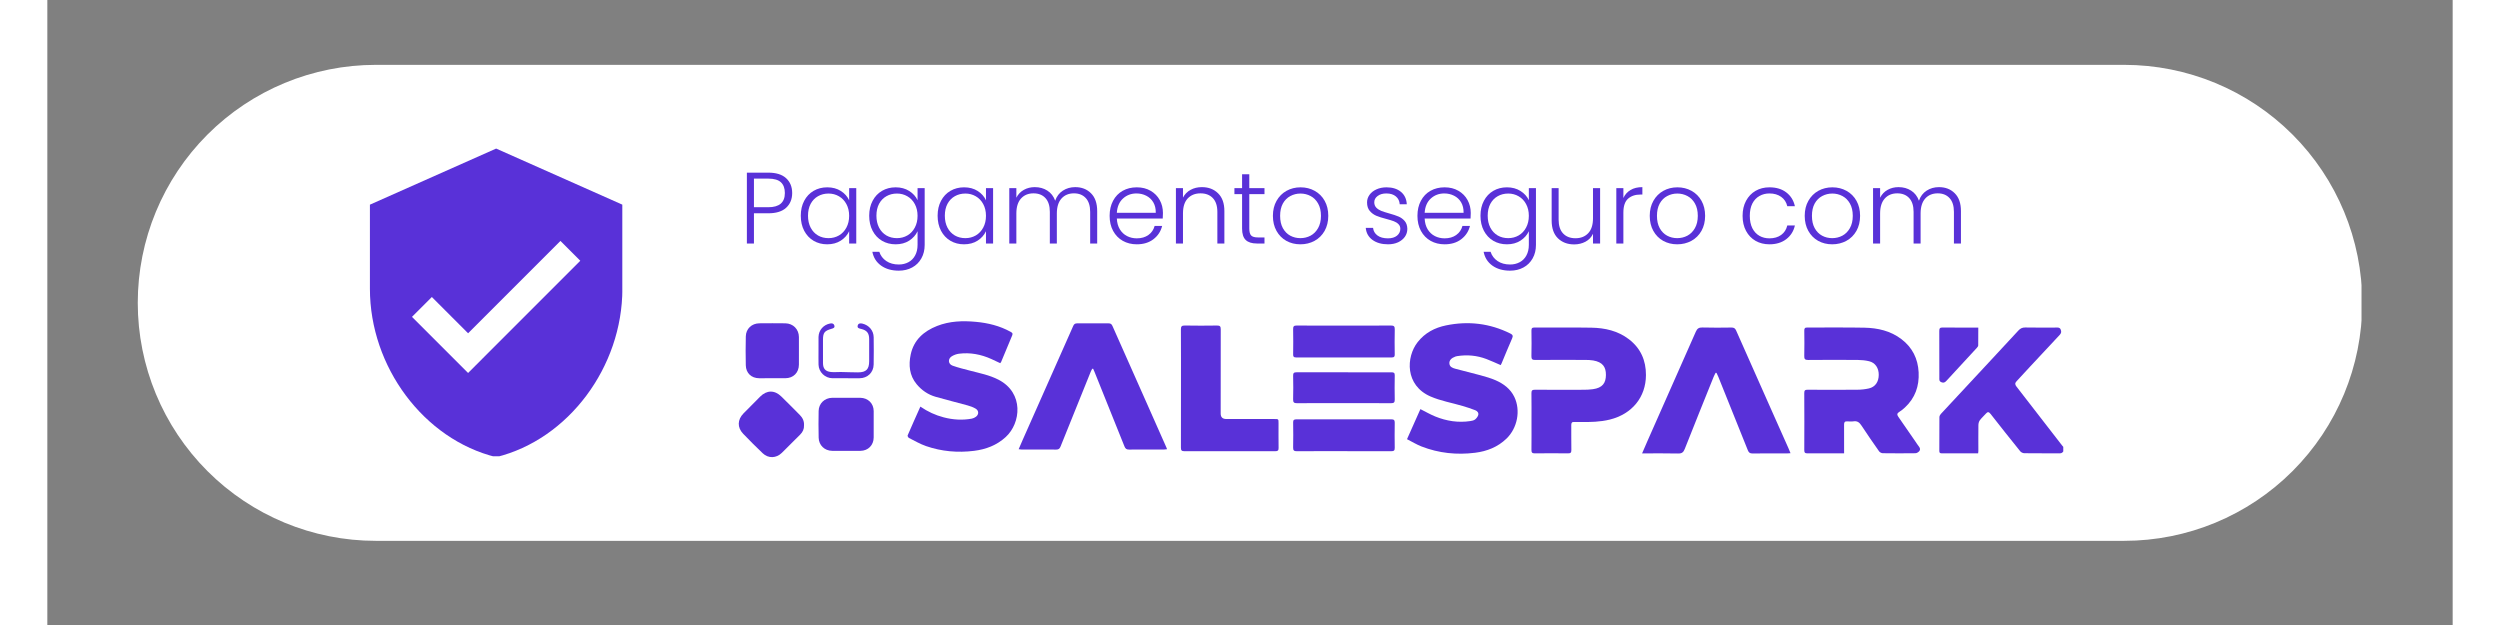 <svg xmlns="http://www.w3.org/2000/svg" xmlns:xlink="http://www.w3.org/1999/xlink" width="1000" zoomAndPan="magnify" viewBox="0 0 750 194.88" height="250" preserveAspectRatio="xMidYMid meet" version="1.2"><rect x="0" y="0" width="750" height="194.88" fill="#808080" stroke="none"/><defs><clipPath id="69e6501f9f"><path d="M 28.195 20.223 L 722 20.223 L 722 168.641 L 28.195 168.641 Z M 28.195 20.223 "/></clipPath><clipPath id="9e16205d2f"><path d="M 721.805 94.43 C 721.805 114.113 713.984 132.988 700.066 146.902 C 686.152 160.82 667.277 168.637 647.594 168.637 L 102.406 168.637 C 82.723 168.637 63.848 160.82 49.934 146.902 C 36.016 132.988 28.195 114.113 28.195 94.43 C 28.195 74.75 36.016 55.875 49.934 41.957 C 63.848 28.043 82.723 20.223 102.406 20.223 L 647.594 20.223 C 667.277 20.223 686.152 28.043 700.066 41.957 C 713.984 55.875 721.805 74.75 721.805 94.43 Z M 721.805 94.43 "/></clipPath><clipPath id="36af4b515a"><path d="M 0.195 0.223 L 693.945 0.223 L 693.945 148.641 L 0.195 148.641 Z M 0.195 0.223 "/></clipPath><clipPath id="7f95ceb50c"><path d="M 693.805 74.43 C 693.805 94.113 685.984 112.988 672.066 126.902 C 658.152 140.82 639.277 148.637 619.594 148.637 L 74.406 148.637 C 54.723 148.637 35.848 140.82 21.934 126.902 C 8.016 112.988 0.195 94.113 0.195 74.43 C 0.195 54.75 8.016 35.875 21.934 21.957 C 35.848 8.043 54.723 0.223 74.406 0.223 L 619.594 0.223 C 639.277 0.223 658.152 8.043 672.066 21.957 C 685.984 35.875 693.805 54.75 693.805 74.43 Z M 693.805 74.43 "/></clipPath><clipPath id="5618b9fb5f"><rect x="0" width="694" y="0" height="149"/></clipPath><clipPath id="015212beaa"><path d="M 423 100.168 L 459 100.168 L 459 142 L 423 142 Z M 423 100.168 "/></clipPath><clipPath id="bcedc59db7"><path d="M 268 100.168 L 303 100.168 L 303 141 L 268 141 Z M 268 100.168 "/></clipPath><clipPath id="a4a7fa1ce7"><path d="M 302 100.168 L 350 100.168 L 350 141 L 302 141 Z M 302 100.168 "/></clipPath><clipPath id="f6d5a0e7bd"><path d="M 589 102 L 628.586 102 L 628.586 142 L 589 142 Z M 589 102 "/></clipPath><clipPath id="4ef8071305"><path d="M 215.594 122 L 236 122 L 236 142.891 L 215.594 142.891 Z M 215.594 122 "/></clipPath><clipPath id="9ab8d10bcc"><path d="M 217 100.168 L 235 100.168 L 235 118 L 217 118 Z M 217 100.168 "/></clipPath><clipPath id="6444b183d1"><path d="M 240 100.168 L 258 100.168 L 258 118 L 240 118 Z M 240 100.168 "/></clipPath><clipPath id="4c12f9690b"><path d="M 100.578 46.324 L 179.281 46.324 L 179.281 142.266 L 100.578 142.266 Z M 100.578 46.324 "/></clipPath><clipPath id="fbfd550508"><rect x="0" width="385" y="0" height="46"/></clipPath></defs><g id="3a2d2bde50"><g clip-rule="nonzero" clip-path="url(#69e6501f9f)"><g clip-rule="nonzero" clip-path="url(#9e16205d2f)"><g transform="matrix(1,0,0,1,28,20)"><g clip-path="url(#5618b9fb5f)"><g clip-rule="nonzero" clip-path="url(#36af4b515a)"><g clip-rule="nonzero" clip-path="url(#7f95ceb50c)"><path style=" stroke:none;fill-rule:nonzero;fill:#ffffff;fill-opacity:1;" d="M 0.195 0.223 L 693.578 0.223 L 693.578 148.637 L 0.195 148.637 Z M 0.195 0.223 "/></g></g></g></g></g></g><path style=" stroke:none;fill-rule:nonzero;fill:#5931d8;fill-opacity:1;" d="M 520.18 116.242 C 519.961 116.688 519.719 117.117 519.535 117.574 C 516.531 125.039 513.516 132.5 510.562 139.984 C 510.152 141.031 509.66 141.434 508.492 141.406 C 504.812 141.32 501.125 141.375 497.254 141.375 C 497.883 139.926 498.449 138.594 499.035 137.27 C 504.031 125.996 509.039 114.73 514 103.445 C 514.438 102.453 514.953 102.078 516.066 102.113 C 519.078 102.203 522.098 102.168 525.109 102.129 C 525.855 102.121 526.258 102.336 526.57 103.039 C 530.414 111.746 534.289 120.441 538.16 129.137 C 539.73 132.668 541.309 136.195 542.879 139.727 C 543.094 140.211 543.285 140.707 543.539 141.312 C 543.094 141.34 542.789 141.375 542.48 141.375 C 538.887 141.379 535.297 141.352 531.703 141.395 C 530.898 141.406 530.523 141.133 530.23 140.398 C 527.18 132.746 524.094 125.105 521.016 117.465 C 520.852 117.059 520.645 116.668 520.457 116.27 C 520.363 116.262 520.273 116.25 520.18 116.242 Z M 520.18 116.242 "/><path style=" stroke:none;fill-rule:nonzero;fill:#5931d8;fill-opacity:1;" d="M 462.773 131.535 C 462.773 128.562 462.801 125.59 462.754 122.621 C 462.742 121.789 462.984 121.516 463.84 121.52 C 468.938 121.559 474.035 121.547 479.133 121.531 C 480.062 121.527 480.996 121.48 481.914 121.355 C 484.949 120.938 485.957 119.398 485.98 116.93 C 486.004 114.414 484.957 112.902 482.012 112.391 C 481.164 112.246 480.289 112.227 479.426 112.227 C 474.262 112.211 469.102 112.195 463.938 112.238 C 463.012 112.246 462.73 111.98 462.75 111.051 C 462.812 108.402 462.797 105.75 462.758 103.098 C 462.746 102.352 462.965 102.117 463.734 102.121 C 469.633 102.156 475.535 102.07 481.434 102.172 C 485.66 102.242 489.711 103.141 493.16 105.789 C 496.824 108.602 498.477 112.402 498.461 116.949 C 498.441 123.844 494.121 129.113 487.199 130.824 C 484.18 131.57 481.117 131.629 478.039 131.582 C 477.398 131.57 476.754 131.613 476.113 131.574 C 475.391 131.523 475.168 131.836 475.176 132.527 C 475.199 135.117 475.152 137.703 475.203 140.293 C 475.219 141.141 474.965 141.375 474.117 141.363 C 470.688 141.316 467.254 141.316 463.824 141.363 C 462.949 141.375 462.746 141.074 462.758 140.258 C 462.797 137.352 462.773 134.441 462.773 131.535 Z M 462.773 131.535 "/><path style=" stroke:none;fill-rule:nonzero;fill:#5931d8;fill-opacity:1;" d="M 353.477 121.062 C 353.477 114.957 353.496 108.852 353.453 102.75 C 353.449 101.793 353.688 101.48 354.688 101.5 C 358.02 101.562 361.355 101.555 364.691 101.504 C 365.617 101.488 365.883 101.758 365.879 102.684 C 365.848 111.441 365.859 120.199 365.859 128.953 C 365.859 130.086 366.445 130.652 367.613 130.652 C 372.617 130.652 377.621 130.652 382.621 130.656 C 383.898 130.656 383.898 130.66 383.898 131.934 C 383.898 134.52 383.875 137.109 383.914 139.699 C 383.926 140.469 383.652 140.688 382.914 140.688 C 373.453 140.672 363.992 140.668 354.531 140.691 C 353.652 140.695 353.457 140.375 353.461 139.57 C 353.488 133.398 353.477 127.23 353.477 121.062 Z M 353.477 121.062 "/><path style=" stroke:none;fill-rule:nonzero;fill:#5931d8;fill-opacity:1;" d="M 560.246 141.344 C 559.48 141.344 558.848 141.344 558.215 141.344 C 555.105 141.344 551.992 141.324 548.883 141.359 C 548.113 141.367 547.82 141.184 547.828 140.355 C 547.859 134.41 547.859 128.465 547.824 122.523 C 547.82 121.688 548.125 121.52 548.883 121.523 C 554.047 121.551 559.211 121.562 564.375 121.52 C 565.578 121.512 566.809 121.383 567.984 121.113 C 569.949 120.664 571.027 119.086 571.051 116.91 C 571.07 114.766 569.973 113.098 568.047 112.637 C 566.906 112.363 565.707 112.246 564.531 112.234 C 559.367 112.195 554.203 112.191 549.043 112.242 C 548.039 112.25 547.801 111.938 547.824 110.988 C 547.887 108.367 547.867 105.746 547.832 103.125 C 547.82 102.406 547.98 102.117 548.781 102.121 C 554.715 102.156 560.648 102.055 566.578 102.176 C 570.73 102.262 574.711 103.148 578.125 105.75 C 581.555 108.363 583.277 111.867 583.488 116.109 C 583.695 120.375 582.406 124.102 579.207 127.062 C 578.672 127.559 578.098 128.039 577.477 128.418 C 576.758 128.852 576.664 129.262 577.148 129.953 C 578.934 132.488 580.676 135.055 582.438 137.605 C 582.816 138.16 583.176 138.73 583.59 139.254 C 583.988 139.758 584.059 140.285 583.641 140.727 C 583.355 141.023 582.887 141.312 582.496 141.32 C 579.098 141.363 575.699 141.363 572.301 141.316 C 571.906 141.312 571.375 141.035 571.148 140.715 C 569.289 138.078 567.453 135.418 565.684 132.723 C 565.066 131.785 564.414 131.191 563.207 131.371 C 562.547 131.473 561.859 131.418 561.188 131.383 C 560.473 131.348 560.23 131.66 560.238 132.352 C 560.262 135.004 560.246 137.656 560.246 140.309 C 560.246 140.594 560.246 140.879 560.246 141.344 Z M 560.246 141.344 "/><g clip-rule="nonzero" clip-path="url(#015212beaa)"><path style=" stroke:none;fill-rule:nonzero;fill:#5931d8;fill-opacity:1;" d="M 453.176 113.844 C 451.664 113.199 450.219 112.516 448.73 111.953 C 445.77 110.824 442.703 110.551 439.57 111.043 C 439.383 111.07 439.195 111.121 439.016 111.188 C 437.773 111.648 437.133 112.348 437.164 113.254 C 437.207 114.402 438.137 114.73 438.977 114.965 C 441.598 115.691 444.25 116.293 446.871 117.016 C 448.473 117.461 450.09 117.914 451.605 118.578 C 454.082 119.668 456.211 121.254 457.422 123.766 C 459.453 127.984 458.383 133.469 454.977 136.758 C 452.238 139.402 448.883 140.711 445.18 141.176 C 439.461 141.891 433.859 141.309 428.477 139.211 C 426.945 138.613 425.52 137.734 423.957 136.941 C 425.41 133.68 426.777 130.605 428.133 127.566 C 429.723 128.363 431.188 129.219 432.746 129.855 C 436.273 131.289 439.945 131.875 443.75 131.285 C 444.25 131.207 444.812 131.09 445.184 130.793 C 445.617 130.449 446.02 129.926 446.168 129.402 C 446.363 128.703 445.855 128.152 445.23 127.91 C 443.949 127.418 442.645 126.98 441.328 126.594 C 437.984 125.609 434.484 125.008 431.316 123.637 C 423.316 120.18 423.602 111.344 427.293 106.656 C 429.555 103.785 432.602 102.184 436.117 101.461 C 443.09 100.023 449.793 100.816 456.191 104.004 C 456.965 104.387 457.066 104.766 456.715 105.551 C 455.59 108.09 454.555 110.668 453.48 113.23 C 453.395 113.434 453.285 113.621 453.176 113.844 Z M 453.176 113.844 "/></g><g clip-rule="nonzero" clip-path="url(#bcedc59db7)"><path style=" stroke:none;fill-rule:nonzero;fill:#5931d8;fill-opacity:1;" d="M 272.219 126.785 C 274.555 128.391 276.93 129.465 279.492 130.133 C 282.387 130.891 285.301 131.074 288.246 130.539 C 288.699 130.453 289.168 130.23 289.539 129.953 C 290.5 129.238 290.484 128.027 289.449 127.418 C 288.691 126.969 287.828 126.652 286.973 126.418 C 283.645 125.496 280.285 124.68 276.969 123.723 C 274.605 123.043 272.625 121.691 271.055 119.793 C 268.777 117.047 268.516 113.828 269.203 110.543 C 270.16 106.012 273.266 103.277 277.426 101.637 C 281.328 100.102 285.406 99.969 289.531 100.352 C 293.336 100.703 296.973 101.594 300.34 103.457 C 300.812 103.719 301.125 103.941 300.859 104.562 C 299.691 107.324 298.551 110.102 297.395 112.871 C 297.348 112.984 297.25 113.07 297.121 113.242 C 296.188 112.805 295.277 112.359 294.352 111.945 C 291.133 110.5 287.77 109.844 284.25 110.293 C 283.48 110.391 282.684 110.688 282.02 111.09 C 280.742 111.875 280.848 113.504 282.25 114.012 C 284.016 114.648 285.859 115.086 287.68 115.566 C 290.707 116.363 293.801 116.949 296.617 118.414 C 304.539 122.531 303.594 131.914 298.824 136.277 C 296.008 138.855 292.656 140.113 288.965 140.574 C 283.875 141.211 278.852 140.773 274 139.098 C 272.145 138.457 270.418 137.445 268.656 136.551 C 268.434 136.438 268.172 135.941 268.25 135.762 C 269.523 132.805 270.844 129.871 272.219 126.785 Z M 272.219 126.785 "/></g><g clip-rule="nonzero" clip-path="url(#a4a7fa1ce7)"><path style=" stroke:none;fill-rule:nonzero;fill:#5931d8;fill-opacity:1;" d="M 325.816 114.973 C 325.66 115.266 325.48 115.551 325.355 115.859 C 322.203 123.645 319.051 131.426 315.93 139.223 C 315.664 139.875 315.348 140.188 314.605 140.18 C 310.98 140.148 307.359 140.168 303.734 140.164 C 303.488 140.164 303.246 140.113 302.863 140.07 C 303.328 138.992 303.746 138.008 304.18 137.027 C 308.695 126.84 313.219 116.652 317.738 106.465 C 318.453 104.859 319.188 103.266 319.871 101.648 C 320.117 101.062 320.461 100.82 321.102 100.824 C 324.375 100.844 327.645 100.844 330.914 100.824 C 331.516 100.82 331.848 101.047 332.09 101.586 C 335.633 109.586 339.191 117.578 342.746 125.574 C 344.809 130.215 346.863 134.859 348.922 139.5 C 348.984 139.641 349.035 139.789 349.137 140.062 C 348.762 140.102 348.461 140.164 348.16 140.164 C 344.535 140.168 340.91 140.152 337.289 140.18 C 336.535 140.188 336.152 139.934 335.867 139.219 C 332.77 131.449 329.637 123.691 326.512 115.934 C 326.387 115.617 326.238 115.309 326.102 115 C 326.008 114.988 325.91 114.98 325.816 114.973 Z M 325.816 114.973 "/></g><g clip-rule="nonzero" clip-path="url(#f6d5a0e7bd)"><path style=" stroke:none;fill-rule:nonzero;fill:#5931d8;fill-opacity:1;" d="M 602.035 141.344 C 598.18 141.344 594.426 141.336 590.676 141.352 C 590.141 141.355 589.934 141.164 589.934 140.629 C 589.945 137.113 589.93 133.598 589.961 130.082 C 589.961 129.746 590.164 129.34 590.402 129.086 C 595.383 123.711 600.383 118.355 605.375 112.996 C 608.449 109.691 611.535 106.398 614.582 103.07 C 615.188 102.41 615.797 102.098 616.727 102.113 C 619.965 102.176 623.203 102.141 626.445 102.137 C 626.984 102.137 627.488 102.066 627.781 102.754 C 628.082 103.461 627.93 103.938 627.438 104.461 C 624.391 107.703 621.359 110.957 618.328 114.215 C 616.891 115.758 615.484 117.336 614.031 118.863 C 613.48 119.445 613.492 119.895 613.977 120.516 C 618.734 126.625 623.469 132.746 628.195 138.875 C 628.551 139.34 629.172 139.734 628.727 140.535 C 628.414 141.098 628.105 141.371 627.406 141.363 C 623.75 141.324 620.094 141.363 616.438 141.316 C 616.008 141.312 615.441 141.051 615.172 140.719 C 612.059 136.863 608.973 132.98 605.926 129.074 C 605.371 128.367 604.992 128.352 604.434 128.992 C 603.824 129.695 603.105 130.309 602.562 131.051 C 602.273 131.449 602.129 132.039 602.121 132.547 C 602.082 135.262 602.109 137.98 602.109 140.695 C 602.109 140.883 602.066 141.066 602.035 141.344 Z M 602.035 141.344 "/></g><path style=" stroke:none;fill-rule:nonzero;fill:#5931d8;fill-opacity:1;" d="M 404.387 101.523 C 409.23 101.523 414.074 101.551 418.918 101.5 C 419.906 101.492 420.16 101.785 420.137 102.746 C 420.07 105.336 420.094 107.926 420.129 110.516 C 420.137 111.223 419.93 111.453 419.203 111.453 C 409.258 111.434 399.312 111.434 389.371 111.453 C 388.633 111.453 388.445 111.211 388.453 110.512 C 388.488 107.891 388.504 105.27 388.449 102.648 C 388.43 101.777 388.668 101.496 389.566 101.504 C 394.508 101.543 399.445 101.523 404.387 101.523 Z M 404.387 101.523 "/><path style=" stroke:none;fill-rule:nonzero;fill:#5931d8;fill-opacity:1;" d="M 404.258 140.676 C 399.383 140.676 394.512 140.656 389.637 140.695 C 388.715 140.703 388.426 140.441 388.449 139.512 C 388.508 136.922 388.496 134.332 388.453 131.746 C 388.441 130.984 388.695 130.75 389.445 130.75 C 399.32 130.766 409.195 130.77 419.07 130.75 C 419.855 130.75 420.141 130.996 420.129 131.801 C 420.09 134.422 420.082 137.043 420.129 139.66 C 420.145 140.484 419.84 140.691 419.07 140.688 C 414.133 140.664 409.195 140.676 404.258 140.676 Z M 404.258 140.676 "/><path style=" stroke:none;fill-rule:nonzero;fill:#5931d8;fill-opacity:1;" d="M 404.297 125.699 C 399.422 125.699 394.547 125.676 389.676 125.723 C 388.695 125.73 388.418 125.441 388.445 124.473 C 388.516 122.047 388.5 119.617 388.449 117.188 C 388.434 116.375 388.629 116.078 389.508 116.082 C 399.383 116.109 409.258 116.105 419.133 116.09 C 419.859 116.086 420.148 116.266 420.133 117.055 C 420.082 119.578 420.082 122.105 420.133 124.629 C 420.148 125.492 419.828 125.719 419.012 125.715 C 414.105 125.688 409.203 125.699 404.297 125.699 Z M 404.297 125.699 "/><g clip-rule="nonzero" clip-path="url(#4ef8071305)"><path style=" stroke:none;fill-rule:nonzero;fill:#5931d8;fill-opacity:1;" d="M 235.938 132.602 C 235.996 133.758 235.547 134.707 234.734 135.512 C 232.824 137.41 230.93 139.32 229.016 141.207 C 227.285 142.91 224.82 143 223.066 141.336 C 220.98 139.352 218.938 137.312 216.945 135.23 C 215.086 133.285 215.164 130.852 217.055 128.922 C 218.777 127.164 220.516 125.414 222.262 123.672 C 224.34 121.602 226.754 121.578 228.871 123.641 C 230.82 125.539 232.727 127.48 234.648 129.41 C 235.523 130.289 236.008 131.332 235.938 132.602 Z M 235.938 132.602 "/></g><g clip-rule="nonzero" clip-path="url(#9ab8d10bcc)"><path style=" stroke:none;fill-rule:nonzero;fill:#5931d8;fill-opacity:1;" d="M 234.352 109.387 C 234.352 110.824 234.363 112.262 234.348 113.699 C 234.324 116.207 232.629 117.914 230.133 117.93 C 227.406 117.945 224.684 117.949 221.961 117.938 C 219.527 117.926 217.836 116.34 217.785 113.887 C 217.723 110.887 217.715 107.883 217.789 104.883 C 217.844 102.512 219.625 100.84 222.023 100.809 C 224.715 100.777 227.406 100.781 230.098 100.812 C 232.547 100.844 234.324 102.652 234.348 105.078 C 234.359 106.516 234.348 107.953 234.352 109.387 Z M 234.352 109.387 "/></g><path style=" stroke:none;fill-rule:nonzero;fill:#5931d8;fill-opacity:1;" d="M 249.121 124.031 C 250.562 124.031 252.004 124.02 253.445 124.035 C 255.891 124.059 257.645 125.77 257.664 128.184 C 257.688 130.93 257.684 133.676 257.66 136.418 C 257.641 138.809 255.938 140.547 253.555 140.574 C 250.609 140.605 247.66 140.605 244.715 140.574 C 242.344 140.547 240.555 138.828 240.504 136.477 C 240.441 133.699 240.438 130.922 240.496 128.145 C 240.543 125.801 242.355 124.078 244.703 124.039 C 246.176 124.012 247.648 124.035 249.121 124.031 Z M 249.121 124.031 "/><path style=" stroke:none;fill-rule:nonzero;fill:#5931d8;fill-opacity:1;" d="M 602.086 102.141 C 602.086 104.07 602.102 105.883 602.066 107.699 C 602.062 107.945 601.855 108.227 601.672 108.426 C 598.531 111.84 595.379 115.238 592.238 118.652 C 591.781 119.152 591.383 119.492 590.598 119.184 C 589.832 118.883 589.941 118.344 589.941 117.785 C 589.938 112.93 589.953 108.074 589.922 103.219 C 589.918 102.41 590.105 102.105 590.984 102.117 C 594.637 102.168 598.289 102.141 602.086 102.141 Z M 602.086 102.141 "/><g clip-rule="nonzero" clip-path="url(#6444b183d1)"><path style=" stroke:none;fill-rule:nonzero;fill:#5931d8;fill-opacity:1;" d="M 240.457 109.387 C 240.457 107.949 240.43 106.512 240.461 105.074 C 240.508 102.949 242.012 101.242 244.109 100.863 C 244.727 100.75 245.238 100.887 245.41 101.52 C 245.598 102.211 245.023 102.379 244.523 102.523 C 242.301 103.156 241.852 103.734 241.852 106.012 C 241.852 108.41 241.844 110.805 241.855 113.199 C 241.863 114.941 242.586 115.805 244.336 115.992 C 245.348 116.102 246.375 115.977 247.398 115.992 C 249.191 116.02 250.98 116.109 252.773 116.109 C 255.312 116.105 256.254 115.141 256.254 112.637 C 256.258 110.336 256.258 108.035 256.254 105.734 C 256.25 103.875 255.543 102.996 253.754 102.562 C 253.215 102.43 252.469 102.336 252.672 101.527 C 252.855 100.797 253.484 100.746 254.156 100.906 C 256.195 101.391 257.629 103.055 257.66 105.16 C 257.699 108 257.707 110.844 257.652 113.688 C 257.605 116.145 255.727 117.93 253.262 117.938 C 250.441 117.949 247.621 117.953 244.801 117.934 C 242.473 117.918 240.52 116.008 240.465 113.695 C 240.43 112.262 240.457 110.824 240.457 109.387 Z M 240.457 109.387 "/></g><path style=" stroke:none;fill-rule:nonzero;fill:#5931d8;fill-opacity:1;" d="M 328.535 109.52 C 328.758 109.52 328.758 109.176 328.535 109.176 C 328.312 109.176 328.312 109.52 328.535 109.52 Z M 328.535 109.52 "/><g clip-rule="nonzero" clip-path="url(#4c12f9690b)"><path style=" stroke:none;fill-rule:nonzero;fill:#5931d8;fill-opacity:1;" d="M 139.941 46.324 L 100.582 63.816 L 100.582 90.055 C 100.582 114.348 117.355 137.004 139.941 142.535 C 162.531 137.004 179.301 114.348 179.301 90.055 L 179.301 63.816 Z M 131.195 116.297 L 113.703 98.801 L 119.891 92.613 L 131.195 103.918 L 159.992 75.121 L 166.18 81.309 Z M 131.195 116.297 "/></g><g transform="matrix(1,0,0,1,215,42)"><g clip-path="url(#fbfd550508)"><g style="fill:#5931d8;fill-opacity:1;"><g transform="translate(0.592, 33.927)"><path style="stroke:none" d="M 16.656 -15.734 C 16.656 -13.836 16.031 -12.312 14.781 -11.156 C 13.539 -10 11.68 -9.422 9.203 -9.422 L 4.734 -9.422 L 4.734 0 L 2.531 0 L 2.531 -22.094 L 9.203 -22.094 C 11.66 -22.094 13.516 -21.516 14.766 -20.359 C 16.023 -19.203 16.656 -17.66 16.656 -15.734 Z M 9.203 -11.312 C 12.648 -11.312 14.375 -12.785 14.375 -15.734 C 14.375 -17.211 13.961 -18.332 13.141 -19.094 C 12.328 -19.852 11.016 -20.234 9.203 -20.234 L 4.734 -20.234 L 4.734 -11.312 Z M 9.203 -11.312 "/></g></g><g style="fill:#5931d8;fill-opacity:1;"><g transform="translate(18.417, 33.927)"><path style="stroke:none" d="M 1.516 -8.656 C 1.516 -10.426 1.867 -11.977 2.578 -13.312 C 3.285 -14.656 4.266 -15.691 5.516 -16.422 C 6.766 -17.148 8.18 -17.516 9.766 -17.516 C 11.41 -17.516 12.828 -17.133 14.016 -16.375 C 15.203 -15.613 16.062 -14.645 16.594 -13.469 L 16.594 -17.266 L 18.812 -17.266 L 18.812 0 L 16.594 0 L 16.594 -3.828 C 16.039 -2.641 15.172 -1.66 13.984 -0.891 C 12.797 -0.129 11.379 0.25 9.734 0.25 C 8.172 0.25 6.766 -0.113 5.516 -0.844 C 4.266 -1.582 3.285 -2.625 2.578 -3.969 C 1.867 -5.32 1.516 -6.883 1.516 -8.656 Z M 16.594 -8.625 C 16.594 -10.02 16.305 -11.242 15.734 -12.297 C 15.172 -13.348 14.398 -14.156 13.422 -14.719 C 12.441 -15.289 11.359 -15.578 10.172 -15.578 C 8.953 -15.578 7.859 -15.301 6.891 -14.75 C 5.922 -14.207 5.156 -13.414 4.594 -12.375 C 4.039 -11.332 3.766 -10.094 3.766 -8.656 C 3.766 -7.25 4.039 -6.008 4.594 -4.938 C 5.156 -3.875 5.922 -3.062 6.891 -2.5 C 7.859 -1.945 8.953 -1.672 10.172 -1.672 C 11.359 -1.672 12.441 -1.953 13.422 -2.516 C 14.398 -3.086 15.172 -3.898 15.734 -4.953 C 16.305 -6.016 16.594 -7.238 16.594 -8.625 Z M 16.594 -8.625 "/></g></g><g style="fill:#5931d8;fill-opacity:1;"><g transform="translate(39.749, 33.927)"><path style="stroke:none" d="M 9.766 -17.516 C 11.391 -17.516 12.801 -17.133 14 -16.375 C 15.195 -15.613 16.062 -14.656 16.594 -13.5 L 16.594 -17.266 L 18.812 -17.266 L 18.812 0.438 C 18.812 2.02 18.469 3.422 17.781 4.641 C 17.094 5.867 16.141 6.812 14.922 7.469 C 13.703 8.133 12.312 8.469 10.75 8.469 C 8.531 8.469 6.688 7.941 5.219 6.891 C 3.758 5.836 2.852 4.406 2.5 2.594 L 4.672 2.594 C 5.055 3.789 5.781 4.75 6.844 5.469 C 7.906 6.188 9.207 6.547 10.75 6.547 C 11.863 6.547 12.863 6.305 13.75 5.828 C 14.633 5.359 15.328 4.66 15.828 3.734 C 16.336 2.805 16.594 1.707 16.594 0.438 L 16.594 -3.828 C 16.039 -2.641 15.172 -1.66 13.984 -0.891 C 12.797 -0.129 11.391 0.25 9.766 0.25 C 8.18 0.25 6.766 -0.113 5.516 -0.844 C 4.266 -1.582 3.285 -2.625 2.578 -3.969 C 1.867 -5.32 1.516 -6.883 1.516 -8.656 C 1.516 -10.426 1.867 -11.977 2.578 -13.312 C 3.285 -14.656 4.266 -15.691 5.516 -16.422 C 6.766 -17.148 8.18 -17.516 9.766 -17.516 Z M 16.594 -8.625 C 16.594 -10.02 16.305 -11.242 15.734 -12.297 C 15.172 -13.348 14.398 -14.156 13.422 -14.719 C 12.441 -15.289 11.359 -15.578 10.172 -15.578 C 8.953 -15.578 7.859 -15.301 6.891 -14.75 C 5.922 -14.207 5.156 -13.414 4.594 -12.375 C 4.039 -11.332 3.766 -10.094 3.766 -8.656 C 3.766 -7.25 4.039 -6.008 4.594 -4.938 C 5.156 -3.875 5.922 -3.062 6.891 -2.5 C 7.859 -1.945 8.953 -1.672 10.172 -1.672 C 11.359 -1.672 12.441 -1.953 13.422 -2.516 C 14.398 -3.086 15.172 -3.898 15.734 -4.953 C 16.305 -6.016 16.594 -7.238 16.594 -8.625 Z M 16.594 -8.625 "/></g></g><g style="fill:#5931d8;fill-opacity:1;"><g transform="translate(61.081, 33.927)"><path style="stroke:none" d="M 1.516 -8.656 C 1.516 -10.426 1.867 -11.977 2.578 -13.312 C 3.285 -14.656 4.266 -15.691 5.516 -16.422 C 6.766 -17.148 8.18 -17.516 9.766 -17.516 C 11.41 -17.516 12.828 -17.133 14.016 -16.375 C 15.203 -15.613 16.062 -14.645 16.594 -13.469 L 16.594 -17.266 L 18.812 -17.266 L 18.812 0 L 16.594 0 L 16.594 -3.828 C 16.039 -2.641 15.172 -1.66 13.984 -0.891 C 12.797 -0.129 11.379 0.25 9.734 0.25 C 8.172 0.25 6.766 -0.113 5.516 -0.844 C 4.266 -1.582 3.285 -2.625 2.578 -3.969 C 1.867 -5.32 1.516 -6.883 1.516 -8.656 Z M 16.594 -8.625 C 16.594 -10.02 16.305 -11.242 15.734 -12.297 C 15.172 -13.348 14.398 -14.156 13.422 -14.719 C 12.441 -15.289 11.359 -15.578 10.172 -15.578 C 8.953 -15.578 7.859 -15.301 6.891 -14.75 C 5.922 -14.207 5.156 -13.414 4.594 -12.375 C 4.039 -11.332 3.766 -10.094 3.766 -8.656 C 3.766 -7.25 4.039 -6.008 4.594 -4.938 C 5.156 -3.875 5.922 -3.062 6.891 -2.5 C 7.859 -1.945 8.953 -1.672 10.172 -1.672 C 11.359 -1.672 12.441 -1.953 13.422 -2.516 C 14.398 -3.086 15.172 -3.898 15.734 -4.953 C 16.305 -6.016 16.594 -7.238 16.594 -8.625 Z M 16.594 -8.625 "/></g></g><g style="fill:#5931d8;fill-opacity:1;"><g transform="translate(82.414, 33.927)"><path style="stroke:none" d="M 23.078 -17.578 C 25.098 -17.578 26.742 -16.938 28.016 -15.656 C 29.297 -14.383 29.938 -12.535 29.938 -10.109 L 29.938 0 L 27.75 0 L 27.75 -9.859 C 27.75 -11.734 27.297 -13.164 26.391 -14.156 C 25.484 -15.145 24.254 -15.641 22.703 -15.641 C 21.078 -15.641 19.781 -15.102 18.812 -14.031 C 17.844 -12.957 17.359 -11.398 17.359 -9.359 L 17.359 0 L 15.172 0 L 15.172 -9.859 C 15.172 -11.734 14.719 -13.164 13.812 -14.156 C 12.906 -15.145 11.66 -15.641 10.078 -15.641 C 8.461 -15.641 7.164 -15.102 6.188 -14.031 C 5.219 -12.957 4.734 -11.398 4.734 -9.359 L 4.734 0 L 2.531 0 L 2.531 -17.266 L 4.734 -17.266 L 4.734 -14.281 C 5.285 -15.363 6.066 -16.18 7.078 -16.734 C 8.086 -17.297 9.219 -17.578 10.469 -17.578 C 11.957 -17.578 13.266 -17.219 14.391 -16.5 C 15.523 -15.781 16.344 -14.727 16.844 -13.344 C 17.312 -14.707 18.109 -15.754 19.234 -16.484 C 20.359 -17.211 21.641 -17.578 23.078 -17.578 Z M 23.078 -17.578 "/></g></g><g style="fill:#5931d8;fill-opacity:1;"><g transform="translate(114.713, 33.927)"><path style="stroke:none" d="M 18.141 -9.516 C 18.141 -8.754 18.117 -8.176 18.078 -7.781 L 3.766 -7.781 C 3.828 -6.469 4.141 -5.348 4.703 -4.422 C 5.273 -3.492 6.023 -2.789 6.953 -2.312 C 7.879 -1.844 8.891 -1.609 9.984 -1.609 C 11.422 -1.609 12.629 -1.957 13.609 -2.656 C 14.586 -3.352 15.234 -4.289 15.547 -5.469 L 17.891 -5.469 C 17.473 -3.781 16.57 -2.406 15.188 -1.344 C 13.812 -0.281 12.078 0.25 9.984 0.25 C 8.359 0.25 6.906 -0.109 5.625 -0.828 C 4.344 -1.555 3.336 -2.586 2.609 -3.922 C 1.879 -5.266 1.516 -6.832 1.516 -8.625 C 1.516 -10.414 1.875 -11.984 2.594 -13.328 C 3.312 -14.68 4.312 -15.719 5.594 -16.438 C 6.875 -17.156 8.336 -17.516 9.984 -17.516 C 11.629 -17.516 13.066 -17.156 14.297 -16.438 C 15.535 -15.719 16.484 -14.754 17.141 -13.547 C 17.805 -12.336 18.141 -10.992 18.141 -9.516 Z M 15.906 -9.578 C 15.926 -10.859 15.664 -11.953 15.125 -12.859 C 14.582 -13.766 13.848 -14.445 12.922 -14.906 C 11.992 -15.375 10.984 -15.609 9.891 -15.609 C 8.242 -15.609 6.844 -15.082 5.688 -14.031 C 4.531 -12.977 3.891 -11.492 3.766 -9.578 Z M 15.906 -9.578 "/></g></g><g style="fill:#5931d8;fill-opacity:1;"><g transform="translate(134.37, 33.927)"><path style="stroke:none" d="M 10.625 -17.578 C 12.688 -17.578 14.367 -16.938 15.672 -15.656 C 16.984 -14.383 17.641 -12.535 17.641 -10.109 L 17.641 0 L 15.453 0 L 15.453 -9.859 C 15.453 -11.734 14.984 -13.164 14.047 -14.156 C 13.109 -15.145 11.828 -15.641 10.203 -15.641 C 8.547 -15.641 7.219 -15.113 6.219 -14.062 C 5.227 -13.008 4.734 -11.461 4.734 -9.422 L 4.734 0 L 2.531 0 L 2.531 -17.266 L 4.734 -17.266 L 4.734 -14.312 C 5.285 -15.375 6.078 -16.18 7.109 -16.734 C 8.141 -17.297 9.312 -17.578 10.625 -17.578 Z M 10.625 -17.578 "/></g></g><g style="fill:#5931d8;fill-opacity:1;"><g transform="translate(154.375, 33.927)"><path style="stroke:none" d="M 5.406 -15.391 L 5.406 -4.672 C 5.406 -3.617 5.602 -2.891 6 -2.484 C 6.406 -2.086 7.113 -1.891 8.125 -1.891 L 10.141 -1.891 L 10.141 0 L 7.781 0 C 6.219 0 5.055 -0.363 4.297 -1.094 C 3.535 -1.82 3.156 -3.016 3.156 -4.672 L 3.156 -15.391 L 0.766 -15.391 L 0.766 -17.266 L 3.156 -17.266 L 3.156 -21.594 L 5.406 -21.594 L 5.406 -17.266 L 10.141 -17.266 L 10.141 -15.391 Z M 5.406 -15.391 "/></g></g><g style="fill:#5931d8;fill-opacity:1;"><g transform="translate(165.626, 33.927)"><path style="stroke:none" d="M 10.078 0.25 C 8.461 0.25 7.004 -0.109 5.703 -0.828 C 4.41 -1.555 3.391 -2.586 2.641 -3.922 C 1.891 -5.266 1.516 -6.832 1.516 -8.625 C 1.516 -10.414 1.895 -11.977 2.656 -13.312 C 3.414 -14.656 4.445 -15.691 5.75 -16.422 C 7.062 -17.148 8.523 -17.516 10.141 -17.516 C 11.766 -17.516 13.234 -17.148 14.547 -16.422 C 15.867 -15.691 16.906 -14.656 17.656 -13.312 C 18.406 -11.977 18.781 -10.414 18.781 -8.625 C 18.781 -6.852 18.398 -5.289 17.641 -3.938 C 16.879 -2.594 15.832 -1.555 14.5 -0.828 C 13.176 -0.109 11.703 0.25 10.078 0.25 Z M 10.078 -1.672 C 11.223 -1.672 12.281 -1.926 13.25 -2.438 C 14.219 -2.957 15 -3.738 15.594 -4.781 C 16.195 -5.832 16.5 -7.113 16.5 -8.625 C 16.5 -10.145 16.203 -11.426 15.609 -12.469 C 15.023 -13.508 14.25 -14.285 13.281 -14.797 C 12.312 -15.316 11.254 -15.578 10.109 -15.578 C 8.973 -15.578 7.922 -15.316 6.953 -14.797 C 5.984 -14.285 5.207 -13.508 4.625 -12.469 C 4.051 -11.426 3.766 -10.145 3.766 -8.625 C 3.766 -7.113 4.051 -5.832 4.625 -4.781 C 5.207 -3.738 5.977 -2.957 6.938 -2.438 C 7.895 -1.926 8.941 -1.672 10.078 -1.672 Z M 10.078 -1.672 "/></g></g><g style="fill:#5931d8;fill-opacity:1;"><g transform="translate(185.916, 33.927)"><path style="stroke:none" d=""/></g></g><g style="fill:#5931d8;fill-opacity:1;"><g transform="translate(194.575, 33.927)"><path style="stroke:none" d="M 8.469 0.25 C 6.488 0.25 4.867 -0.207 3.609 -1.125 C 2.359 -2.039 1.66 -3.289 1.516 -4.875 L 3.797 -4.875 C 3.898 -3.895 4.359 -3.102 5.172 -2.5 C 5.984 -1.906 7.07 -1.609 8.438 -1.609 C 9.633 -1.609 10.578 -1.891 11.266 -2.453 C 11.953 -3.023 12.297 -3.734 12.297 -4.578 C 12.297 -5.172 12.102 -5.656 11.719 -6.031 C 11.344 -6.414 10.863 -6.719 10.281 -6.938 C 9.707 -7.156 8.926 -7.395 7.938 -7.656 C 6.645 -7.988 5.598 -8.32 4.797 -8.656 C 4.004 -9 3.328 -9.5 2.766 -10.156 C 2.203 -10.82 1.922 -11.711 1.922 -12.828 C 1.922 -13.672 2.176 -14.453 2.688 -15.172 C 3.195 -15.891 3.914 -16.457 4.844 -16.875 C 5.77 -17.301 6.82 -17.516 8 -17.516 C 9.852 -17.516 11.348 -17.047 12.484 -16.109 C 13.617 -15.172 14.227 -13.879 14.312 -12.234 L 12.109 -12.234 C 12.047 -13.242 11.648 -14.055 10.922 -14.672 C 10.191 -15.297 9.195 -15.609 7.938 -15.609 C 6.82 -15.609 5.914 -15.344 5.219 -14.812 C 4.52 -14.289 4.172 -13.641 4.172 -12.859 C 4.172 -12.191 4.375 -11.641 4.781 -11.203 C 5.195 -10.773 5.707 -10.438 6.312 -10.188 C 6.926 -9.945 7.75 -9.68 8.781 -9.391 C 10.031 -9.047 11.02 -8.719 11.75 -8.406 C 12.488 -8.094 13.125 -7.629 13.656 -7.016 C 14.188 -6.398 14.461 -5.586 14.484 -4.578 C 14.484 -3.648 14.227 -2.82 13.719 -2.094 C 13.207 -1.375 12.5 -0.801 11.594 -0.375 C 10.688 0.039 9.645 0.25 8.469 0.25 Z M 8.469 0.25 "/></g></g><g style="fill:#5931d8;fill-opacity:1;"><g transform="translate(210.693, 33.927)"><path style="stroke:none" d="M 18.141 -9.516 C 18.141 -8.754 18.117 -8.176 18.078 -7.781 L 3.766 -7.781 C 3.828 -6.469 4.141 -5.348 4.703 -4.422 C 5.273 -3.492 6.023 -2.789 6.953 -2.312 C 7.879 -1.844 8.891 -1.609 9.984 -1.609 C 11.422 -1.609 12.629 -1.957 13.609 -2.656 C 14.586 -3.352 15.234 -4.289 15.547 -5.469 L 17.891 -5.469 C 17.473 -3.781 16.57 -2.406 15.188 -1.344 C 13.812 -0.281 12.078 0.25 9.984 0.25 C 8.359 0.25 6.906 -0.109 5.625 -0.828 C 4.344 -1.555 3.336 -2.586 2.609 -3.922 C 1.879 -5.266 1.516 -6.832 1.516 -8.625 C 1.516 -10.414 1.875 -11.984 2.594 -13.328 C 3.312 -14.68 4.312 -15.719 5.594 -16.438 C 6.875 -17.156 8.336 -17.516 9.984 -17.516 C 11.629 -17.516 13.066 -17.156 14.297 -16.438 C 15.535 -15.719 16.484 -14.754 17.141 -13.547 C 17.805 -12.336 18.141 -10.992 18.141 -9.516 Z M 15.906 -9.578 C 15.926 -10.859 15.664 -11.953 15.125 -12.859 C 14.582 -13.766 13.848 -14.445 12.922 -14.906 C 11.992 -15.375 10.984 -15.609 9.891 -15.609 C 8.242 -15.609 6.844 -15.082 5.688 -14.031 C 4.531 -12.977 3.891 -11.492 3.766 -9.578 Z M 15.906 -9.578 "/></g></g><g style="fill:#5931d8;fill-opacity:1;"><g transform="translate(230.35, 33.927)"><path style="stroke:none" d="M 9.766 -17.516 C 11.391 -17.516 12.801 -17.133 14 -16.375 C 15.195 -15.613 16.062 -14.656 16.594 -13.5 L 16.594 -17.266 L 18.812 -17.266 L 18.812 0.438 C 18.812 2.02 18.469 3.422 17.781 4.641 C 17.094 5.867 16.141 6.812 14.922 7.469 C 13.703 8.133 12.312 8.469 10.75 8.469 C 8.531 8.469 6.688 7.941 5.219 6.891 C 3.758 5.836 2.852 4.406 2.5 2.594 L 4.672 2.594 C 5.055 3.789 5.781 4.75 6.844 5.469 C 7.906 6.188 9.207 6.547 10.75 6.547 C 11.863 6.547 12.863 6.305 13.75 5.828 C 14.633 5.359 15.328 4.66 15.828 3.734 C 16.336 2.805 16.594 1.707 16.594 0.438 L 16.594 -3.828 C 16.039 -2.641 15.172 -1.66 13.984 -0.891 C 12.797 -0.129 11.391 0.25 9.766 0.25 C 8.18 0.25 6.766 -0.113 5.516 -0.844 C 4.266 -1.582 3.285 -2.625 2.578 -3.969 C 1.867 -5.32 1.516 -6.883 1.516 -8.656 C 1.516 -10.426 1.867 -11.977 2.578 -13.312 C 3.285 -14.656 4.266 -15.691 5.516 -16.422 C 6.766 -17.148 8.18 -17.516 9.766 -17.516 Z M 16.594 -8.625 C 16.594 -10.02 16.305 -11.242 15.734 -12.297 C 15.172 -13.348 14.398 -14.156 13.422 -14.719 C 12.441 -15.289 11.359 -15.578 10.172 -15.578 C 8.953 -15.578 7.859 -15.301 6.891 -14.75 C 5.922 -14.207 5.156 -13.414 4.594 -12.375 C 4.039 -11.332 3.766 -10.094 3.766 -8.656 C 3.766 -7.25 4.039 -6.008 4.594 -4.938 C 5.156 -3.875 5.922 -3.062 6.891 -2.5 C 7.859 -1.945 8.953 -1.672 10.172 -1.672 C 11.359 -1.672 12.441 -1.953 13.422 -2.516 C 14.398 -3.086 15.172 -3.898 15.734 -4.953 C 16.305 -6.016 16.594 -7.238 16.594 -8.625 Z M 16.594 -8.625 "/></g></g><g style="fill:#5931d8;fill-opacity:1;"><g transform="translate(251.683, 33.927)"><path style="stroke:none" d="M 17.484 -17.266 L 17.484 0 L 15.266 0 L 15.266 -3.031 C 14.766 -1.957 13.984 -1.133 12.922 -0.562 C 11.867 0 10.691 0.281 9.391 0.281 C 7.328 0.281 5.641 -0.352 4.328 -1.625 C 3.023 -2.906 2.375 -4.754 2.375 -7.172 L 2.375 -17.266 L 4.547 -17.266 L 4.547 -7.422 C 4.547 -5.547 5.016 -4.113 5.953 -3.125 C 6.891 -2.133 8.172 -1.641 9.797 -1.641 C 11.461 -1.641 12.789 -2.164 13.781 -3.219 C 14.77 -4.27 15.266 -5.82 15.266 -7.875 L 15.266 -17.266 Z M 17.484 -17.266 "/></g></g><g style="fill:#5931d8;fill-opacity:1;"><g transform="translate(271.688, 33.927)"><path style="stroke:none" d="M 4.734 -14.188 C 5.223 -15.258 5.969 -16.094 6.969 -16.688 C 7.969 -17.281 9.195 -17.578 10.656 -17.578 L 10.656 -15.266 L 10.047 -15.266 C 8.453 -15.266 7.164 -14.832 6.188 -13.969 C 5.219 -13.102 4.734 -11.66 4.734 -9.641 L 4.734 0 L 2.531 0 L 2.531 -17.266 L 4.734 -17.266 Z M 4.734 -14.188 "/></g></g><g style="fill:#5931d8;fill-opacity:1;"><g transform="translate(283.128, 33.927)"><path style="stroke:none" d="M 10.078 0.25 C 8.461 0.25 7.004 -0.109 5.703 -0.828 C 4.41 -1.555 3.391 -2.586 2.641 -3.922 C 1.891 -5.266 1.516 -6.832 1.516 -8.625 C 1.516 -10.414 1.895 -11.977 2.656 -13.312 C 3.414 -14.656 4.445 -15.691 5.75 -16.422 C 7.062 -17.148 8.523 -17.516 10.141 -17.516 C 11.766 -17.516 13.234 -17.148 14.547 -16.422 C 15.867 -15.691 16.906 -14.656 17.656 -13.312 C 18.406 -11.977 18.781 -10.414 18.781 -8.625 C 18.781 -6.852 18.398 -5.289 17.641 -3.938 C 16.879 -2.594 15.832 -1.555 14.5 -0.828 C 13.176 -0.109 11.703 0.25 10.078 0.25 Z M 10.078 -1.672 C 11.223 -1.672 12.281 -1.926 13.25 -2.438 C 14.219 -2.957 15 -3.738 15.594 -4.781 C 16.195 -5.832 16.5 -7.113 16.5 -8.625 C 16.5 -10.145 16.203 -11.426 15.609 -12.469 C 15.023 -13.508 14.25 -14.285 13.281 -14.797 C 12.312 -15.316 11.254 -15.578 10.109 -15.578 C 8.973 -15.578 7.922 -15.316 6.953 -14.797 C 5.984 -14.285 5.207 -13.508 4.625 -12.469 C 4.051 -11.426 3.766 -10.145 3.766 -8.625 C 3.766 -7.113 4.051 -5.832 4.625 -4.781 C 5.207 -3.738 5.977 -2.957 6.938 -2.438 C 7.895 -1.926 8.941 -1.672 10.078 -1.672 Z M 10.078 -1.672 "/></g></g><g style="fill:#5931d8;fill-opacity:1;"><g transform="translate(303.418, 33.927)"><path style="stroke:none" d=""/></g></g><g style="fill:#5931d8;fill-opacity:1;"><g transform="translate(312.077, 33.927)"><path style="stroke:none" d="M 1.516 -8.625 C 1.516 -10.414 1.875 -11.977 2.594 -13.312 C 3.312 -14.656 4.301 -15.691 5.562 -16.422 C 6.82 -17.148 8.266 -17.516 9.891 -17.516 C 12.023 -17.516 13.781 -16.984 15.156 -15.922 C 16.539 -14.867 17.43 -13.438 17.828 -11.625 L 15.453 -11.625 C 15.16 -12.875 14.523 -13.848 13.547 -14.547 C 12.566 -15.254 11.348 -15.609 9.891 -15.609 C 8.734 -15.609 7.691 -15.344 6.766 -14.812 C 5.836 -14.289 5.102 -13.508 4.562 -12.469 C 4.031 -11.426 3.766 -10.145 3.766 -8.625 C 3.766 -7.113 4.031 -5.828 4.562 -4.766 C 5.102 -3.711 5.836 -2.922 6.766 -2.391 C 7.691 -1.867 8.734 -1.609 9.891 -1.609 C 11.348 -1.609 12.566 -1.961 13.547 -2.672 C 14.523 -3.379 15.16 -4.363 15.453 -5.625 L 17.828 -5.625 C 17.43 -3.852 16.535 -2.43 15.141 -1.359 C 13.742 -0.285 11.992 0.25 9.891 0.25 C 8.266 0.25 6.82 -0.109 5.562 -0.828 C 4.301 -1.555 3.312 -2.586 2.594 -3.922 C 1.875 -5.266 1.516 -6.832 1.516 -8.625 Z M 1.516 -8.625 "/></g></g><g style="fill:#5931d8;fill-opacity:1;"><g transform="translate(331.45, 33.927)"><path style="stroke:none" d="M 10.078 0.25 C 8.461 0.25 7.004 -0.109 5.703 -0.828 C 4.41 -1.555 3.391 -2.586 2.641 -3.922 C 1.891 -5.266 1.516 -6.832 1.516 -8.625 C 1.516 -10.414 1.895 -11.977 2.656 -13.312 C 3.414 -14.656 4.445 -15.691 5.75 -16.422 C 7.062 -17.148 8.523 -17.516 10.141 -17.516 C 11.766 -17.516 13.234 -17.148 14.547 -16.422 C 15.867 -15.691 16.906 -14.656 17.656 -13.312 C 18.406 -11.977 18.781 -10.414 18.781 -8.625 C 18.781 -6.852 18.398 -5.289 17.641 -3.938 C 16.879 -2.594 15.832 -1.555 14.5 -0.828 C 13.176 -0.109 11.703 0.25 10.078 0.25 Z M 10.078 -1.672 C 11.223 -1.672 12.281 -1.926 13.25 -2.438 C 14.219 -2.957 15 -3.738 15.594 -4.781 C 16.195 -5.832 16.5 -7.113 16.5 -8.625 C 16.5 -10.145 16.203 -11.426 15.609 -12.469 C 15.023 -13.508 14.25 -14.285 13.281 -14.797 C 12.312 -15.316 11.254 -15.578 10.109 -15.578 C 8.973 -15.578 7.922 -15.316 6.953 -14.797 C 5.984 -14.285 5.207 -13.508 4.625 -12.469 C 4.051 -11.426 3.766 -10.145 3.766 -8.625 C 3.766 -7.113 4.051 -5.832 4.625 -4.781 C 5.207 -3.738 5.977 -2.957 6.938 -2.438 C 7.895 -1.926 8.941 -1.672 10.078 -1.672 Z M 10.078 -1.672 "/></g></g><g style="fill:#5931d8;fill-opacity:1;"><g transform="translate(351.74, 33.927)"><path style="stroke:none" d="M 23.078 -17.578 C 25.098 -17.578 26.742 -16.938 28.016 -15.656 C 29.297 -14.383 29.938 -12.535 29.938 -10.109 L 29.938 0 L 27.75 0 L 27.75 -9.859 C 27.75 -11.734 27.297 -13.164 26.391 -14.156 C 25.484 -15.145 24.254 -15.641 22.703 -15.641 C 21.078 -15.641 19.781 -15.102 18.812 -14.031 C 17.844 -12.957 17.359 -11.398 17.359 -9.359 L 17.359 0 L 15.172 0 L 15.172 -9.859 C 15.172 -11.734 14.719 -13.164 13.812 -14.156 C 12.906 -15.145 11.66 -15.641 10.078 -15.641 C 8.461 -15.641 7.164 -15.102 6.188 -14.031 C 5.219 -12.957 4.734 -11.398 4.734 -9.359 L 4.734 0 L 2.531 0 L 2.531 -17.266 L 4.734 -17.266 L 4.734 -14.281 C 5.285 -15.363 6.066 -16.18 7.078 -16.734 C 8.086 -17.297 9.219 -17.578 10.469 -17.578 C 11.957 -17.578 13.266 -17.219 14.391 -16.5 C 15.523 -15.781 16.344 -14.727 16.844 -13.344 C 17.312 -14.707 18.109 -15.754 19.234 -16.484 C 20.359 -17.211 21.641 -17.578 23.078 -17.578 Z M 23.078 -17.578 "/></g></g></g></g></g></svg>
